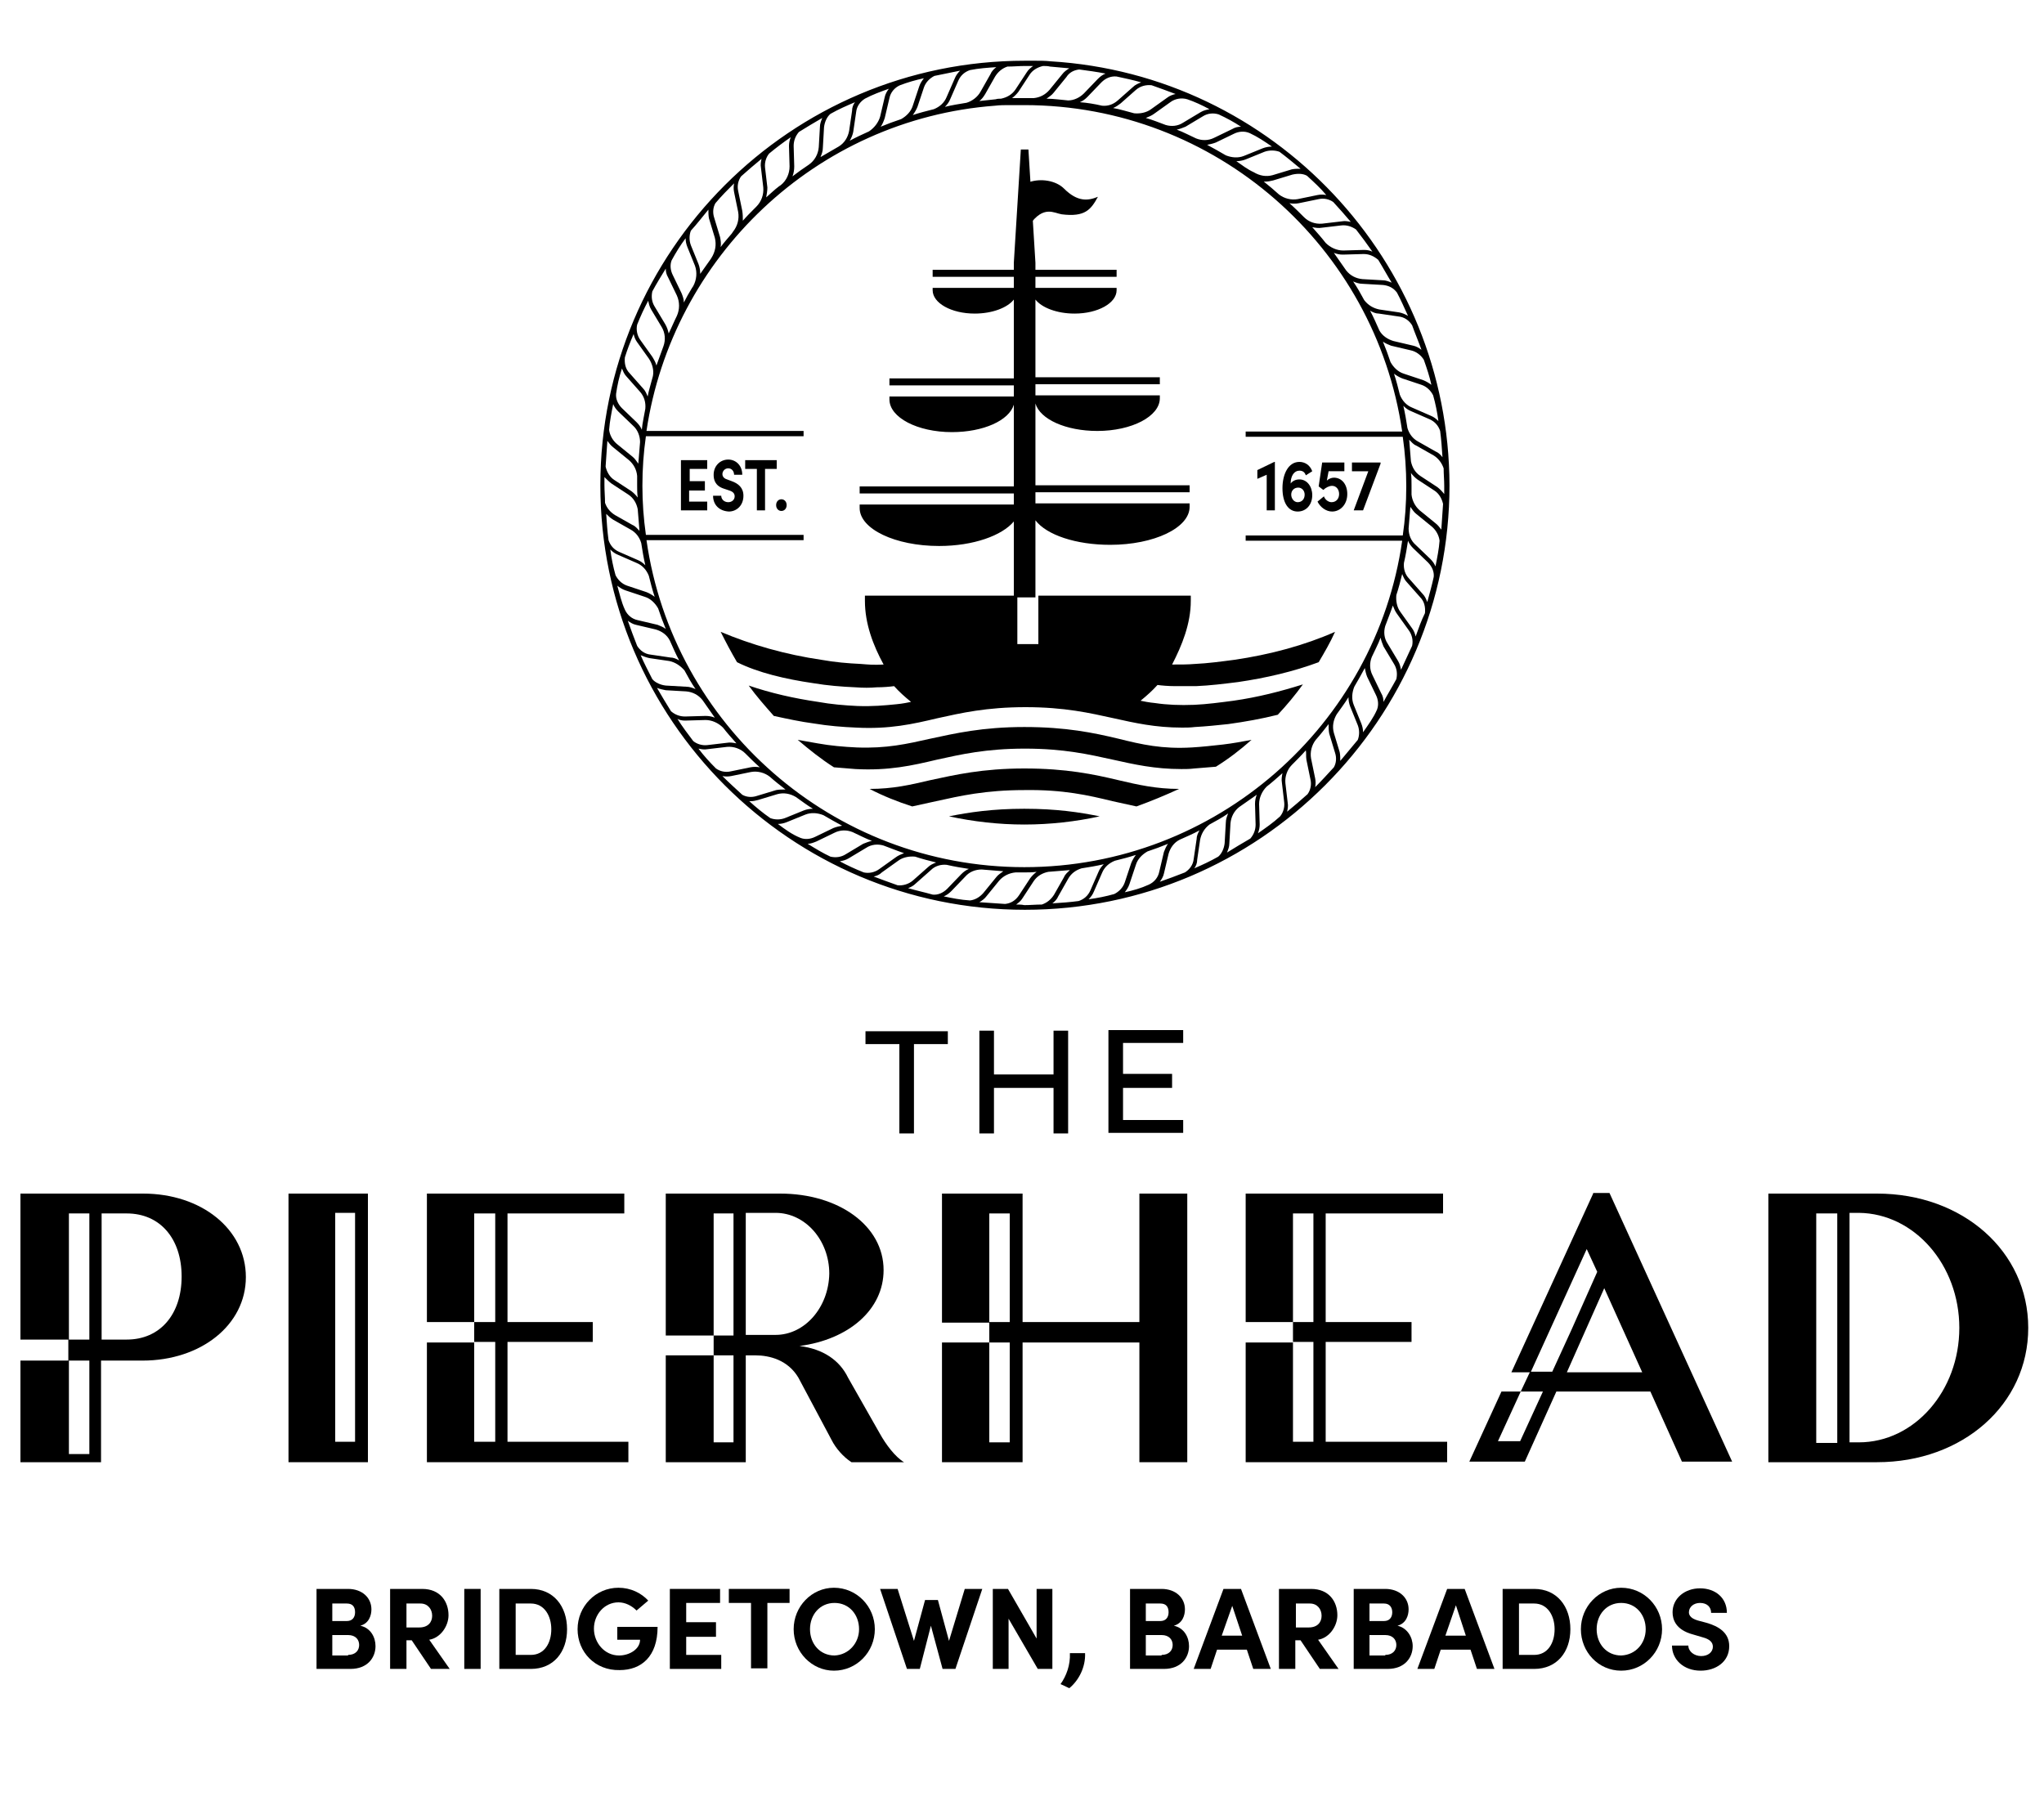 <?xml version="1.0" encoding="UTF-8"?> <svg xmlns="http://www.w3.org/2000/svg" xmlns:xlink="http://www.w3.org/1999/xlink" version="1.1" id="Layer_1" x="0px" y="0px" viewBox="0 0 350 310" style="enable-background:new 0 0 350 310;" xml:space="preserve"> <g> <g> <g> <path d="M321.4,204.4h-18.6v46h18.6c14.7,0,25.9-9.9,25.9-23S336.1,204.4,321.4,204.4z M311,207.8h3.6v39.3H311V207.8z M335.5,227.4c0,10.8-7.7,19.6-17.2,19.6h-1.6v-39.3h1.6C327.8,207.8,335.5,216.6,335.5,227.4L335.5,227.4z"></path> <path d="M272.8,204.4l-14,30.6l3.3,0l9.6-21.1l1.8,3.9l-4.4,9.9l-3.3,7.2l-3.8,0l-1.6,3.4l3.8,0l-3.9,8.5l-3.8,0l3.9-8.5l-3.3,0 l-5.5,12h7.1h1.7h0.7l5.4-12l16.1,0l5.4,12h8.6l-21-46H272.8z M268.3,235l6.4-14.4l6.5,14.4L268.3,235z"></path> <path d="M150.6,245.4l-5.4-9.5c-1.4-2.9-4.2-4.9-8.3-5.4c8.4-1.1,14.4-6.2,14.4-13c0-7.6-7.7-13.1-17.7-13.1H114v24.3h8.2v-20.9 h3.4v20.9h-3.4v3.4h3.4v14.9h-3.4v-14.9H114v18.3h5.6v0h7.4v0h0.7v-18.3h1.6c2.5,0,5.6,0.8,7.4,3.8l5.7,10.7 c0.7,1.4,2,2.9,3.4,3.8h9C153.3,249.5,151.7,247.4,150.6,245.4z M132.8,228.6h-5.1v-20.9h5.1c5.1,0,9.2,4.7,9.2,10.4 C141.9,223.9,137.8,228.6,132.8,228.6z"></path> <path d="M62.5,204.4h-5v0h-8.1v46l13.1,0v0H63v-46L62.5,204.4L62.5,204.4z M57.4,207.7h3.4v39.2h-3.4V207.7z"></path> <path d="M24.5,204.4h-21v25l8.2,0v3.6l-8.2,0v17.4h5.7v0h7.4v0h0.7V233h7.1c10,0,17.7-6.1,17.7-14.3S34.5,204.4,24.5,204.4z M11.8,207.8h3.5v21.6h-3.5V207.8z M11.8,233h3.5V249h-3.5V233z M21.7,229.4h-4.3v-21.6h4.3c5.7,0,9.4,4.3,9.4,10.8 C31.1,225.1,27.4,229.4,21.7,229.4z"></path> <path d="M195.1,204.4v1.4v20.6h-3.7h-1.3h-15v-22h-0.7v0h-5v0h-8.1v22.1h8.1v3.4h3.5v17.1h-3.5v-17.1h-8.1v20.5l13.1,0v0h0.7 v-20.5h15h1.3h3.7V249v1.4h2.5v0h5.7v-46L195.1,204.4L195.1,204.4z M169.4,226.4v-18.6h3.5v18.6H169.4z"></path> <polygon points="86.9,229.8 101.5,229.8 101.5,226.4 86.9,226.4 86.9,207.8 106.9,207.8 106.9,204.4 73.1,204.4 73.1,226.4 81.2,226.4 81.2,207.8 84.8,207.8 84.8,226.4 81.2,226.4 81.2,229.8 84.8,229.8 84.8,246.9 81.2,246.9 81.2,229.9 73.1,229.9 73.1,250.4 107.6,250.4 107.6,246.9 86.9,246.9 "></polygon> <polygon points="227,229.8 241.7,229.8 241.7,226.4 227,226.4 227,207.8 247.1,207.8 247.1,204.4 213.3,204.4 213.3,226.4 221.4,226.4 221.4,207.8 224.9,207.8 224.9,226.4 221.4,226.4 221.4,229.8 224.9,229.8 224.9,246.9 221.4,246.9 221.4,229.9 213.3,229.9 213.3,250.4 247.8,250.4 247.8,246.9 227,246.9 "></polygon> </g> <g> <g> <path d="M156.5,194.1H154v-15.3h-5.8v-2.2h14.1v2.2h-5.8V194.1z"></path> <path d="M180.4,194.1v-7.8h-10.2v7.8h-2.5v-17.6h2.5v7.5h10.2v-7.5h2.5v17.6H180.4z"></path> <path d="M200.7,184.1v2.2h-8.4v5.5h10.3v2.2h-12.8v-17.6h12.8v2.2h-10.3v5.3H200.7z"></path> </g> </g> </g> <g> <g> <path d="M139.3,117c2.4,0.4,4.8,0.6,7.2,0.7c1.3,0.1,2.5,0.1,3.6,0c1.1,0,2.3-0.1,3-0.2c0.9,1,1.8,1.8,2.9,2.7 c-0.5,0.1-1.4,0.3-2.5,0.4c-2,0.2-4.1,0.4-6.7,0.3c-2.2-0.1-4.5-0.3-6.7-0.7c-4.1-0.6-8.1-1.5-11.9-2.8c1.3,1.8,2.8,3.5,4.3,5.2 c2.3,0.5,4.6,1,6.9,1.3c2.4,0.4,4.8,0.6,7.2,0.7c5.7,0.3,9.7-0.6,13.9-1.6c4.1-0.9,8.4-1.9,15.1-1.9c6.7,0,11,1,15.1,1.9 c3.6,0.8,7.1,1.6,11.7,1.6c0.7,0,1.4,0,2.2-0.1c1.9-0.1,3.8-0.3,5.7-0.5c2.9-0.4,5.7-0.9,8.5-1.6c1.5-1.6,3-3.4,4.3-5.2 c-3.8,1.2-7.7,2.2-11.9,2.8c-2.3,0.3-4.5,0.6-6.7,0.7c-2.5,0.1-4.7,0-6.7-0.3c-1.1-0.1-2-0.3-2.5-0.4c1.1-0.9,2-1.7,2.9-2.7 c0.7,0.1,1.9,0.2,3,0.2c1.1,0,2.3,0,3.6,0c2.4-0.1,4.8-0.4,7.2-0.7c4.8-0.7,9.5-1.8,13.8-3.4c1-1.7,2-3.4,2.8-5.2 c-5.2,2.3-11.1,3.9-17.3,4.8c-2.3,0.3-4.5,0.6-6.7,0.7c-1.2,0.1-2.3,0.1-3.9,0.1c1.7-3.3,3.2-7,3.2-10.9v-0.9h-26.1v8.3 c-0.6,0-1.2,0-1.8,0c-0.6,0-1.2,0-1.8,0v-8.3h-26.1v0.9c0,3.9,1.4,7.6,3.2,10.9c-1.7,0.1-2.7,0-3.9-0.1c-2.2-0.1-4.5-0.3-6.7-0.7 c-6.2-0.9-12.1-2.6-17.3-4.8c0.9,1.8,1.8,3.5,2.8,5.2C129.8,115.2,134.5,116.3,139.3,117z"></path> <path d="M214.3,126.7c-1.6,0.3-3.2,0.6-4.9,0.8c-1.8,0.2-3.6,0.4-5.3,0.5c-5.1,0.3-8.6-0.5-12.6-1.5c-4.2-1-8.9-2-16.1-2 c-7.2,0-11.9,1.1-16.1,2c-4,0.9-7.5,1.7-12.6,1.5c-2.2-0.1-4.5-0.3-6.7-0.7c-1.2-0.2-2.3-0.4-3.4-0.6c2,1.7,4,3.3,6.2,4.7 c1.2,0.1,2.5,0.2,3.7,0.3c5.7,0.3,9.7-0.6,13.9-1.6c4.1-0.9,8.4-1.9,15.1-1.9c6.7,0,11,1,15.1,1.9c3.6,0.8,7.1,1.6,11.7,1.6 c0.7,0,1.4,0,2.2-0.1c1.2-0.1,2.5-0.2,3.7-0.3C210.3,130,212.4,128.4,214.3,126.7z"></path> <path d="M190.5,137.2c1.4,0.3,2.7,0.6,4.1,0.9c2.5-0.9,4.9-1.9,7.3-3c-3.9,0-7-0.7-10.4-1.5c-4.2-1-8.9-2-16.1-2 c-7.2,0-11.9,1.1-16.1,2c-3.4,0.8-6.4,1.5-10.4,1.5c2.3,1.2,4.8,2.2,7.3,3c1.4-0.3,2.7-0.6,4.1-0.9c4.1-0.9,8.4-1.9,15.1-1.9 C182.1,135.2,186.4,136.2,190.5,137.2z"></path> <path d="M175.4,138.5c-5.4,0-9.5,0.6-12.9,1.3c4.2,0.9,8.5,1.4,12.9,1.4c4.4,0,8.8-0.5,12.9-1.4 C184.9,139.1,180.9,138.5,175.4,138.5z"></path> <path d="M177.3,89.1c1.9,2.5,6.9,4.2,12.8,4.2c7.5,0,13.6-2.9,13.6-6.5v-0.6l-26.4,0v-1.9h26.4v-1.2h-26.4v-14 c0.8,2.7,5.2,4.7,10.6,4.7c5.9,0,10.7-2.5,10.7-5.6v-0.5l-21.3,0v-1.9h21.3v-1.2h-21.3V51.3c1.1,1.4,3.7,2.4,6.7,2.4 c4,0,7.2-1.8,7.2-4v-0.4l-13.9,0v-1.9h13.9v-1.2h-13.9v-0.4v-0.8l-1.2-19.4h-1.3l-1.2,19.4v0.8v0.4h-13.9v1.2h13.9v1.9l-13.9,0 v0.4c0,2.2,3.2,4,7.2,4c3,0,5.6-1,6.7-2.4v13.5h-21.3v1.2h21.3v1.9l-21.3,0v0.5c0,3.1,4.8,5.6,10.7,5.6c5.4,0,9.8-2,10.6-4.7v14 h-26.4v1.2h26.4v1.9l-26.4,0v0.6c0,3.6,6.1,6.5,13.6,6.5c5.9,0,10.8-1.8,12.8-4.2v13h3.7V89.1z"></path> <path d="M176.3,38.5c2.4-3.4,4.2-2,5.5-1.8c4,0.5,5-0.8,6.2-3c-1.7,0.7-3.5,0.9-5.8-1.4c-1.4-1.4-4-1.8-6-1.1L176.3,38.5z"></path> </g> <path d="M179.9,10.5c-0.9-0.1-1.7-0.1-2.6-0.1c-0.6,0-1.2,0-1.8,0c-40.1,0-72.7,32.6-72.7,72.7s32.6,72.7,72.7,72.7 s72.7-32.6,72.7-72.7C248.1,44.7,218.1,12.8,179.9,10.5z M245.8,97c-0.2-0.5-0.5-0.9-0.9-1.3l-2.5-2.4c-0.8-0.7-1.2-1.7-1.2-2.8 c0.1-1.2,0.2-2.5,0.3-3.7c0.3,0.4,0.6,0.9,1,1.2l2.7,2.2c0.7,0.6,1.2,1.5,1.3,2.4C246.4,94,246.1,95.5,245.8,97z M244.4,103.1 c-0.2-0.5-0.4-1-0.8-1.4l-2.3-2.6c-0.7-0.7-1-1.7-0.9-2.7c0.3-1.3,0.5-2.5,0.7-3.8c0.2,0.5,0.5,0.9,0.9,1.3l2.5,2.4 c0.7,0.7,1.1,1.6,1,2.5C245.2,100.2,244.8,101.6,244.4,103.1z M242.4,109c-0.1-0.5-0.3-1-0.6-1.4l-2-2.8c-0.6-0.8-0.8-1.9-0.7-2.9 c0.4-1.2,0.7-2.4,1-3.6c0.2,0.5,0.4,1,0.8,1.4l2.3,2.6c0.7,0.7,0.9,1.7,0.8,2.7C243.4,106.2,242.9,107.6,242.4,109z M239.9,114.7 c-0.1-0.5-0.2-1-0.5-1.5l-1.8-3c-0.6-0.9-0.7-2-0.4-3c0.4-1.1,0.9-2.3,1.3-3.5c0.2,0.5,0.4,1,0.7,1.4l2,2.8 c0.6,0.8,0.8,1.8,0.6,2.7C241.1,112.1,240.5,113.4,239.9,114.7z M236.9,120.2c0-0.5-0.1-1-0.4-1.5l-1.5-3.1 c-0.5-1-0.5-2.1-0.1-3.1c0.5-1.1,1.1-2.2,1.5-3.3c0.1,0.5,0.3,1,0.5,1.5l1.8,3c0.5,0.8,0.6,1.7,0.4,2.6 C238.4,117.6,237.6,118.9,236.9,120.2z M233.4,125.4c0-0.5-0.1-1-0.3-1.5l-1.3-3.2c-0.4-1-0.3-2.1,0.1-3.1c0.6-1,1.2-2.1,1.8-3.2 c0.1,0.5,0.2,1,0.4,1.5l1.5,3.1c0.4,0.8,0.5,1.7,0.2,2.5C235.2,122.9,234.3,124.1,233.4,125.4z M229.5,130.3c0-0.5,0-1-0.1-1.5 l-1-3.3c-0.3-1.1-0.1-2.2,0.5-3.2c0.7-1,1.4-1.9,2-2.9c0,0.5,0.1,1.1,0.3,1.6l1.3,3.2c0.3,0.8,0.3,1.7,0,2.5 C231.5,127.9,230.5,129.1,229.5,130.3z M223.7,130.1l0.7,3.4c0.2,0.9,0,1.8-0.5,2.5c-1.1,1-2.3,2-3.5,3c0.1-0.5,0.2-1,0.1-1.5 l-0.4-3.4c-0.1-1.1,0.3-2.3,1.1-3.1c0.8-0.8,1.6-1.6,2.4-2.5C223.7,128.9,223.6,129.5,223.7,130.1z M215.4,142.7 c0.2-0.5,0.3-1,0.3-1.5l-0.1-3.5c0-1.1,0.5-2.2,1.3-3c0.9-0.7,1.8-1.5,2.7-2.3c-0.1,0.5-0.2,1.1-0.1,1.6l0.4,3.4 c0.1,0.9-0.2,1.8-0.7,2.4C218,140.9,216.7,141.8,215.4,142.7z M210.1,146c0.2-0.5,0.4-1,0.4-1.5l0.2-3.5c0.1-1.1,0.6-2.1,1.5-2.8 c1-0.7,2-1.4,3-2.1c-0.2,0.5-0.3,1-0.3,1.6l0.1,3.5c0,0.9-0.3,1.7-0.9,2.4C212.7,144.4,211.4,145.2,210.1,146z M204.5,148.7 c0.3-0.4,0.5-0.9,0.5-1.5l0.5-3.4c0.2-1,0.7-1.9,1.6-2.6c1.1-0.6,2.2-1.2,3.2-1.9c-0.2,0.5-0.4,1-0.4,1.6l-0.2,3.5 c-0.1,0.9-0.5,1.8-1.1,2.3C207.2,147.5,205.9,148.1,204.5,148.7z M198.6,151c0.3-0.4,0.6-0.9,0.7-1.4l0.8-3.4 c0.3-1,0.9-1.9,1.9-2.4c1.1-0.5,2.3-1,3.4-1.6c-0.3,0.5-0.5,1-0.5,1.5l-0.5,3.4c-0.1,1-0.7,1.8-1.5,2.3 C201.4,150,200,150.5,198.6,151z M192.6,152.8c0.3-0.4,0.6-0.8,0.8-1.4l1.1-3.3c0.3-1,1.1-1.8,2-2.3c1.2-0.4,2.3-0.8,3.5-1.3 c-0.3,0.4-0.5,0.9-0.7,1.4l-0.8,3.4c-0.2,1-0.9,1.8-1.8,2.2C195.4,152.1,194,152.5,192.6,152.8z M186.4,154 c0.4-0.4,0.7-0.8,0.9-1.3l1.4-3.2c0.4-1,1.2-1.7,2.2-2.1c1.2-0.3,2.4-0.6,3.6-1c-0.3,0.4-0.6,0.9-0.8,1.4l-1.1,3.3 c-0.3,0.9-1,1.6-1.8,2C189.4,153.5,187.9,153.8,186.4,154z M180.2,154.7c0.4-0.3,0.8-0.7,1-1.2l1.7-3c0.5-0.9,1.3-1.5,2.3-1.8 c1.3-0.2,2.5-0.4,3.8-0.7c-0.4,0.4-0.7,0.8-0.9,1.3l-1.4,3.2c-0.4,0.9-1.1,1.5-2,1.8C183.2,154.5,181.8,154.6,180.2,154.7z M175.4,148.5c-32.9,0-60.2-24.4-64.7-56h26.9v-0.9h-27c-0.4-2.8-0.6-5.6-0.6-8.4c0-2.9,0.2-5.7,0.6-8.5h27v-0.9h-26.9 c4.4-29.7,29-53.4,59.7-55.7c0.8-0.1,1.7-0.1,2.5-0.1c0.8,0,1.6,0,2.5,0c32.8,0,60.1,24.3,64.7,55.9h-26.8v0.9h26.9 c0.4,2.8,0.6,5.6,0.6,8.5c0,2.9-0.2,5.7-0.6,8.4h-26.9v0.9h26.8C235.6,124.1,208.3,148.5,175.4,148.5z M172.1,154.8 c-1.5-0.1-2.9-0.2-4.4-0.3c0.5-0.3,0.9-0.6,1.2-1l2.2-2.7c0.7-0.8,1.7-1.3,2.8-1.4c0.5,0,1,0,1.5,0c0.7,0,1.4,0,2.1-0.1 c-0.4,0.3-0.8,0.7-1.1,1.1l-1.9,2.9C173.9,154.2,173.1,154.7,172.1,154.8z M161.6,153.5c0.5-0.2,0.9-0.5,1.3-0.9l2.4-2.5 c0.7-0.8,1.7-1.2,2.8-1.2c1.2,0.1,2.5,0.2,3.7,0.3c-0.4,0.3-0.9,0.6-1.2,1l-2.2,2.7c-0.6,0.7-1.4,1.2-2.3,1.3 C164.5,154.1,163,153.8,161.6,153.5z M155.5,152.1c0.5-0.2,0.9-0.4,1.3-0.8l2.6-2.3c0.7-0.7,1.7-1,2.7-0.9 c1.3,0.3,2.5,0.5,3.8,0.7c-0.5,0.2-0.9,0.5-1.3,0.9l-2.4,2.5c-0.7,0.7-1.6,1.1-2.5,1C158.3,152.8,156.9,152.5,155.5,152.1z M149.6,150.1c0.5-0.1,1-0.3,1.4-0.7l2.8-2c0.8-0.6,1.9-0.8,2.9-0.7c1.2,0.4,2.4,0.7,3.6,1c-0.5,0.2-1,0.4-1.4,0.8l-2.6,2.3 c-0.7,0.6-1.7,0.9-2.6,0.8C152.3,151.1,150.9,150.6,149.6,150.1z M143.8,147.5c0.5-0.1,1-0.2,1.5-0.5l3-1.8c0.9-0.6,2-0.7,3-0.4 c1.1,0.4,2.3,0.9,3.5,1.3c-0.5,0.2-1,0.4-1.4,0.7l-2.8,2c-0.8,0.6-1.8,0.8-2.7,0.6C146.4,148.8,145.1,148.2,143.8,147.5z M138.3,144.5c0.5,0,1-0.2,1.5-0.4l3.1-1.5c1-0.5,2.1-0.5,3.1-0.1c1.1,0.5,2.2,1.1,3.3,1.5c-0.5,0.1-1,0.3-1.5,0.5l-3,1.8 c-0.8,0.5-1.7,0.6-2.6,0.4C140.9,146.1,139.6,145.3,138.3,144.5z M133.2,141.1c0.5,0,1-0.1,1.5-0.3l3.2-1.3c1-0.4,2.1-0.3,3.1,0.1 c1,0.6,2.1,1.2,3.2,1.8c-0.5,0.1-1,0.2-1.5,0.4l-3.1,1.5c-0.8,0.4-1.7,0.5-2.5,0.2C135.6,142.9,134.4,142,133.2,141.1z M128.3,137.2c0.1,0,0.2,0,0.3,0c0.4,0,0.8-0.1,1.2-0.2l3.3-1c1.1-0.3,2.2-0.1,3.2,0.5c1,0.7,1.9,1.4,2.9,2 c-0.5,0-1.1,0.1-1.6,0.3l-3.2,1.3c-0.8,0.3-1.7,0.3-2.5,0C130.6,139.2,129.4,138.2,128.3,137.2z M119.6,128.2 c0.5,0.1,1,0.2,1.5,0.1l3.4-0.4c1.1-0.1,2.3,0.3,3.1,1.1c0.8,0.8,1.6,1.6,2.5,2.4c-0.5-0.1-1.1-0.1-1.6,0l-3.4,0.7 c-0.9,0.2-1.8,0-2.5-0.5C121.5,130.5,120.5,129.4,119.6,128.2z M107.5,106.3c0.4,0.3,0.9,0.6,1.4,0.7l3.4,0.8 c1,0.3,1.9,0.9,2.4,1.9c0.5,1.1,1,2.3,1.6,3.4c-0.5-0.3-1-0.5-1.5-0.5l-3.4-0.5c-1-0.1-1.8-0.7-2.3-1.5 C108.5,109.1,108,107.7,107.5,106.3z M105.7,100.3c0.4,0.3,0.8,0.6,1.4,0.8l3.3,1.1c1,0.3,1.8,1.1,2.3,2c0.4,1.2,0.8,2.3,1.3,3.5 c-0.4-0.3-0.9-0.5-1.4-0.7l-3.4-0.8c-1-0.2-1.8-0.9-2.2-1.8C106.4,103.1,106.1,101.7,105.7,100.3z M104.5,94.1 c0.4,0.4,0.8,0.7,1.3,0.9l3.2,1.4c1,0.4,1.7,1.2,2.1,2.2c0.3,1.2,0.6,2.4,1,3.6c-0.4-0.3-0.9-0.6-1.4-0.8l-3.3-1.1 c-0.9-0.3-1.6-1-2-1.8C105,97.1,104.7,95.6,104.5,94.1z M105,69.2c0.2,0.5,0.5,0.9,0.9,1.3l2.5,2.4c0.8,0.7,1.2,1.8,1.2,2.8 c-0.1,1.2-0.2,2.4-0.3,3.7c-0.3-0.4-0.6-0.9-1-1.2l-2.7-2.2c-0.7-0.6-1.2-1.5-1.3-2.4C104.4,72.2,104.7,70.7,105,69.2z M106.5,63.1c0.2,0.5,0.4,1,0.8,1.4l2.3,2.6c0.7,0.8,1,1.8,0.9,2.9c-0.2,1.2-0.5,2.4-0.6,3.6c-0.2-0.5-0.5-0.9-0.9-1.3l-2.5-2.4 c-0.7-0.7-1.1-1.6-1-2.5C105.7,66,106,64.6,106.5,63.1z M108.5,57.2c0.1,0.5,0.3,1,0.6,1.4l2,2.8c0.6,0.9,0.9,2,0.7,3 c-0.3,1.2-0.7,2.4-0.9,3.5c-0.2-0.5-0.4-1-0.8-1.4l-2.3-2.6c-0.7-0.7-0.9-1.7-0.8-2.7C107.4,59.9,107.9,58.6,108.5,57.2z M111,51.5c0.1,0.5,0.2,1,0.5,1.5l1.8,3c0.6,1,0.7,2.2,0.3,3.3c-0.4,1.1-0.8,2.2-1.2,3.3c-0.1-0.5-0.4-1-0.7-1.5l-2-2.8 c-0.6-0.8-0.8-1.8-0.6-2.7C109.7,54.1,110.3,52.8,111,51.5z M114,46c0,0.5,0.1,1,0.4,1.5l1.5,3.1c0.5,1.1,0.5,2.4,0,3.5 c-0.5,1-0.9,2-1.4,3c-0.1-0.5-0.3-1.1-0.6-1.6l-1.8-3c-0.5-0.8-0.6-1.7-0.4-2.6C112.4,48.6,113.2,47.3,114,46z M117.4,40.8 c0,0.5,0.1,1,0.3,1.5l1.3,3.2c0.4,1.1,0.3,2.4-0.3,3.5l-0.2,0.3l0,0c-0.5,0.8-1,1.7-1.4,2.5c0-0.6-0.2-1.1-0.4-1.6l-1.5-3.1 c-0.4-0.8-0.5-1.7-0.2-2.5C115.7,43.3,116.5,42,117.4,40.8z M121.3,35.9c0,0.5,0,1,0.1,1.5l1,3.3c0.3,1.2,0.1,2.4-0.6,3.5 l-0.2,0.3l0,0c-0.6,0.8-1.1,1.6-1.7,2.4c0-0.6-0.1-1.2-0.3-1.7l-1.3-3.2c-0.3-0.8-0.3-1.7,0-2.5C119.4,38.3,120.3,37.1,121.3,35.9 z M105,76.6l2.7,2.2c0.8,0.7,1.3,1.6,1.4,2.7c0,0.5,0,1.1,0,1.6c0,0.7,0,1.4,0.1,2.1c-0.3-0.4-0.7-0.8-1.1-1.1l-2.9-1.9 c-0.8-0.5-1.3-1.4-1.5-2.3c0.1-1.5,0.2-3,0.3-4.4C104.3,75.9,104.6,76.3,105,76.6z M104.7,82.8l2.9,1.9c0.9,0.6,1.4,1.5,1.6,2.5 c0.1,1.3,0.2,2.5,0.3,3.7c-0.4-0.4-0.7-0.8-1.2-1l-3-1.7c-0.8-0.5-1.4-1.2-1.7-2.1c0-1-0.1-2-0.1-3c0-0.5,0-0.9,0-1.4 C103.9,82.1,104.3,82.5,104.7,82.8z M105,89l3,1.7c0.9,0.5,1.5,1.3,1.8,2.3c0.2,1.3,0.4,2.5,0.7,3.8c-0.4-0.4-0.8-0.7-1.3-0.9 l-3.2-1.4c-0.9-0.4-1.5-1.1-1.8-2c-0.2-1.5-0.3-3-0.4-4.5C104.1,88.3,104.5,88.7,105,89z M111.2,112.7l3.4,0.5 c1,0.2,1.9,0.8,2.6,1.6c0.6,1.1,1.2,2.2,1.9,3.2c-0.5-0.2-1-0.4-1.6-0.4l-3.5-0.2c-0.9-0.1-1.8-0.5-2.3-1.1 c-0.7-1.4-1.4-2.7-2-4.1C110.2,112.4,110.7,112.6,111.2,112.7z M114,118.2l3.5,0.2c1.1,0.1,2.1,0.6,2.8,1.5c0.7,1,1.4,2,2.1,3 c-0.5-0.2-1-0.3-1.6-0.3l-3.5,0.1c-0.9,0-1.7-0.3-2.4-0.9c-0.8-1.3-1.6-2.6-2.4-4C113,118,113.5,118.1,114,118.2z M117.3,123.4 l3.5-0.1c1.1,0,2.2,0.5,3,1.3c0.7,0.9,1.5,1.8,2.3,2.7c-0.5-0.1-1.1-0.2-1.6-0.1l-3.4,0.4c-0.9,0.1-1.8-0.2-2.4-0.7 c-0.9-1.2-1.9-2.5-2.7-3.8C116.3,123.3,116.8,123.4,117.3,123.4z M127.1,36.1l-0.7-3.4c-0.2-0.9,0-1.8,0.5-2.5c1.1-1,2.3-2,3.5-3 c-0.1,0.5-0.2,1-0.1,1.5l0.4,3.4c0.1,1.2-0.3,2.4-1.2,3.3l-0.3,0.3l0,0c-0.7,0.7-1.4,1.4-2,2.1C127.2,37.3,127.2,36.7,127.1,36.1z M135.4,23.5c-0.2,0.5-0.3,1-0.3,1.5l0.1,3.5c0,1.2-0.5,2.4-1.5,3.2l-0.3,0.2l0,0c-0.8,0.6-1.5,1.3-2.2,1.9 c0.1-0.6,0.2-1.1,0.2-1.7l-0.4-3.4c-0.1-0.9,0.2-1.8,0.7-2.4C132.9,25.3,134.1,24.4,135.4,23.5z M140.8,20.2 c-0.2,0.5-0.4,1-0.4,1.5l-0.2,3.5c-0.1,1.2-0.7,2.3-1.7,3c-0.9,0.6-1.9,1.3-2.8,2c0.2-0.5,0.3-1.1,0.3-1.7l-0.1-3.5 c0-0.9,0.3-1.7,0.9-2.4C138.1,21.8,139.4,21,140.8,20.2z M146.4,17.5c-0.3,0.4-0.5,0.9-0.5,1.5l-0.5,3.4c-0.2,1.1-0.8,2.1-1.8,2.7 c-1,0.6-2.1,1.2-3.1,1.8c0.2-0.5,0.4-1,0.4-1.6l0.2-3.5c0.1-0.9,0.5-1.8,1.1-2.3C143.6,18.7,145,18.1,146.4,17.5z M152.2,15.2 c-0.3,0.4-0.6,0.9-0.7,1.4l-0.8,3.4c-0.3,1-1,1.9-1.9,2.5c-1.1,0.5-2.2,1-3.3,1.6c0.3-0.5,0.5-1,0.6-1.5l0.5-3.4 c0.1-1,0.7-1.8,1.5-2.3C149.4,16.2,150.8,15.7,152.2,15.2z M158.2,13.4c-0.3,0.4-0.6,0.8-0.8,1.4l-1.1,3.3c-0.3,1-1.1,1.8-2,2.3 c-1.2,0.4-2.3,0.8-3.5,1.3c0.3-0.4,0.5-0.9,0.7-1.5l0.8-3.4c0.2-1,0.9-1.8,1.8-2.2C155.4,14.1,156.8,13.7,158.2,13.4z M164.4,12.1 c-0.4,0.4-0.7,0.8-0.9,1.3l-1.4,3.2c-0.4,1-1.2,1.7-2.2,2.1c-1.2,0.3-2.4,0.6-3.6,1c0.3-0.4,0.6-0.9,0.8-1.4l1.1-3.3 c0.3-0.9,1-1.6,1.8-2C161.4,12.7,162.9,12.4,164.4,12.1z M170.6,11.5c-0.4,0.3-0.8,0.7-1,1.2l-1.7,3c-0.5,0.9-1.4,1.6-2.4,1.9 c-1.2,0.2-2.5,0.4-3.7,0.7c0.4-0.4,0.7-0.8,0.9-1.3l1.4-3.2c0.4-0.9,1.1-1.5,2-1.8C167.6,11.7,169.1,11.6,170.6,11.5z M184.8,11.9 c1.5,0.2,3,0.4,4.5,0.7c-0.5,0.2-0.9,0.5-1.3,0.9l-2.4,2.5c-0.7,0.7-1.7,1.2-2.7,1.2c-1.2-0.1-2.5-0.3-3.7-0.3 c0.4-0.3,0.9-0.6,1.2-1l2.2-2.7C183.1,12.4,183.9,12,184.8,11.9z M195.4,14.1c-0.5,0.2-1,0.4-1.4,0.8l-2.6,2.3 c-0.8,0.7-1.7,1-2.7,0.9c-1.3-0.3-2.5-0.5-3.8-0.6c0.5-0.2,0.9-0.5,1.3-0.9l2.4-2.5c0.7-0.7,1.6-1.1,2.6-1 C192.6,13.4,194,13.7,195.4,14.1z M201.3,16.1c-0.5,0.1-1,0.3-1.4,0.6l-2.8,2c-0.8,0.6-1.9,0.8-2.9,0.7c-1.2-0.3-2.4-0.7-3.6-0.9 c0.5-0.2,0.9-0.5,1.3-0.8l2.6-2.3c0.8-0.7,1.8-0.9,2.7-0.8C198.6,15.1,200,15.6,201.3,16.1z M207.1,18.7c-0.5,0.1-1,0.2-1.5,0.5 l-3,1.8c-0.9,0.6-2,0.7-3,0.4c-1.1-0.4-2.3-0.9-3.4-1.2c0.5-0.2,1-0.4,1.4-0.7l2.8-2c0.8-0.6,1.9-0.8,2.9-0.5 C204.5,17.4,205.8,18,207.1,18.7z M212.5,21.7c-0.5,0-1,0.1-1.5,0.4l-3.1,1.5c-1,0.5-2.1,0.5-3.1,0.1c-1.1-0.5-2.2-1.1-3.3-1.5 c0.5-0.1,1-0.3,1.5-0.5l3-1.8c0.8-0.5,1.8-0.6,2.7-0.3C210,20.2,211.3,20.9,212.5,21.7z M217.8,25.1c-0.5,0-1.1,0.1-1.6,0.3 l-3.2,1.3c-1,0.4-2.1,0.3-3.1-0.1c-1-0.6-2.1-1.2-3.2-1.8c0.5-0.1,1-0.2,1.5-0.4l3.1-1.5c0.8-0.4,1.8-0.5,2.7-0.1 C215.3,23.4,216.5,24.2,217.8,25.1z M211.7,27.6c0.5,0,1.1-0.1,1.6-0.3l3.2-1.3c0.8-0.3,1.8-0.3,2.6,0c1.2,0.9,2.4,1.9,3.6,2.9 c-0.5,0-1,0-1.5,0.1l-3.3,1c-1.1,0.3-2.2,0.1-3.2-0.5C213.6,29,212.7,28.3,211.7,27.6z M231.3,38c-0.5-0.1-1-0.2-1.5-0.1l-3.4,0.4 c-1.2,0.1-2.3-0.3-3.1-1.1c-0.8-0.8-1.6-1.6-2.5-2.4c0.5,0.1,1.1,0.1,1.6,0l3.4-0.7c0.9-0.2,1.8,0,2.5,0.5 C229.3,35.7,230.3,36.8,231.3,38z M235,43.1c-0.4-0.2-0.9-0.3-1.4-0.3c0,0-0.1,0-0.1,0l-3.5,0.1c-1.1,0-2.2-0.5-3-1.3 c-0.7-0.9-1.5-1.8-2.3-2.7c0.5,0.1,1.1,0.2,1.6,0.1l3.4-0.4c0.9-0.1,1.8,0.2,2.5,0.7C233.2,40.6,234.1,41.8,235,43.1z M238.3,48.4 c-0.5-0.2-1-0.4-1.5-0.4l-3.5-0.2c-1.1-0.1-2.1-0.6-2.8-1.5c-0.7-1-1.4-2-2.1-3c0.5,0.2,1,0.3,1.5,0.3c0,0,0.1,0,0.1,0l3.5-0.1 c1,0,1.8,0.4,2.5,1C236.8,45.8,237.5,47.1,238.3,48.4z M243.4,59.9c-0.4-0.3-0.9-0.6-1.4-0.7l-3.4-0.8c-1-0.3-1.9-0.9-2.4-1.8 c-0.5-1.1-1-2.3-1.6-3.4c0.5,0.3,1,0.5,1.5,0.5l3.4,0.5c1,0.1,1.8,0.7,2.3,1.5C242.3,57.1,242.9,58.5,243.4,59.9z M245.1,65.9 c-0.4-0.3-0.9-0.6-1.4-0.8l-3.3-1.1c-1-0.3-1.8-1.1-2.3-2c-0.4-1.2-0.8-2.3-1.3-3.5c0.4,0.3,0.9,0.5,1.4,0.7l3.4,0.8 c0.9,0.2,1.7,0.8,2.2,1.6C244.3,63,244.8,64.5,245.1,65.9z M246.3,72.1c-0.4-0.4-0.8-0.7-1.3-0.9l-3.2-1.4c-1-0.4-1.7-1.2-2.1-2.2 c-0.3-1.2-0.6-2.4-1-3.6c0.4,0.3,0.9,0.6,1.4,0.8l3.3,1.1c0.9,0.3,1.6,1,2,1.8C245.8,69.1,246.1,70.6,246.3,72.1z M240.3,69.5 c0.4,0.4,0.8,0.7,1.3,0.9l3.2,1.4c0.9,0.4,1.5,1.1,1.8,2c0.2,1.5,0.3,3,0.4,4.5c-0.3-0.4-0.7-0.8-1.2-1l-3-1.7 c-0.9-0.5-1.5-1.3-1.8-2.3C240.8,72,240.6,70.8,240.3,69.5z M239.6,53.5l-3.4-0.5c-1-0.2-1.9-0.7-2.6-1.6 c-0.6-1.1-1.2-2.2-1.9-3.2c0.5,0.2,1,0.4,1.6,0.4l3.5,0.2c1,0.1,1.8,0.5,2.4,1.3c0.7,1.3,1.3,2.7,1.9,4 C240.6,53.8,240.1,53.6,239.6,53.5z M245.8,89.6l-2.7-2.2c-0.8-0.7-1.3-1.7-1.4-2.7c0-0.5,0-1,0-1.6c0-0.7,0-1.4-0.1-2.1 c0.3,0.4,0.7,0.8,1.1,1.1l2.9,1.9c0.8,0.5,1.3,1.4,1.5,2.3c-0.1,1.5-0.2,3-0.3,4.4C246.5,90.3,246.2,89.9,245.8,89.6z M246.1,83.4 l-2.9-1.9c-0.9-0.6-1.4-1.5-1.6-2.5c-0.1-1.3-0.2-2.5-0.3-3.7c0.4,0.4,0.7,0.8,1.2,1l3,1.7c0.8,0.5,1.4,1.3,1.7,2.2 c0,1,0.1,2,0.1,3c0,0.5,0,0.9,0,1.4C246.9,84.1,246.5,83.7,246.1,83.4z M227.1,33.4c-0.5-0.1-1-0.1-1.5,0l-3.4,0.7 c-1.1,0.2-2.3-0.1-3.2-0.8c-0.9-0.8-1.7-1.5-2.6-2.2c0.1,0,0.2,0,0.3,0c0.4,0,0.9-0.1,1.3-0.2l3.3-1c0.9-0.2,1.8-0.2,2.5,0.2 C225,31.2,226.1,32.2,227.1,33.4z M183.1,11.7c-0.5,0.3-0.9,0.6-1.2,1l-2.2,2.7c-0.7,0.8-1.6,1.3-2.7,1.4c-0.5,0-1.1,0-1.6,0 c-0.7,0-1.4,0-2.1,0c0.4-0.3,0.8-0.7,1.1-1.1l1.9-2.9c0.5-0.8,1.4-1.3,2.3-1.5c0.4,0,0.8,0,1.2,0.1 C180.9,11.5,182,11.6,183.1,11.7z M176.9,11.3c-0.4,0.3-0.8,0.6-1.1,1.1l-1.9,2.9c-0.6,0.9-1.5,1.4-2.5,1.6c-0.3,0-0.6,0-0.9,0.1 c-0.9,0.1-1.9,0.2-2.8,0.3c0.4-0.3,0.7-0.7,1-1.2l1.7-3c0.5-0.8,1.2-1.4,2.1-1.7c1,0,2-0.1,3-0.1 C175.9,11.3,176.4,11.3,176.9,11.3z M125.7,31.4c-0.1,0.5-0.1,1,0,1.5l0.7,3.4c0.2,1.2-0.1,2.4-0.9,3.4l-0.2,0.3l0,0 c-0.6,0.7-1.3,1.5-1.9,2.3c0.1-0.6,0-1.2-0.1-1.7l-1-3.3c-0.3-0.9-0.2-1.8,0.2-2.5C123.5,33.6,124.6,32.5,125.7,31.4z M123.7,132.9c0.5,0.1,1,0.1,1.5,0l3.4-0.7c1.1-0.2,2.3,0.1,3.2,0.8c0.9,0.8,1.8,1.5,2.7,2.2c-0.5,0-1.1,0-1.6,0.1l-3.3,1 c-0.9,0.3-1.8,0.2-2.5-0.2C125.9,135,124.8,134,123.7,132.9z M174,154.9c0.4-0.3,0.8-0.6,1.1-1.1l1.9-2.9c0.6-0.9,1.5-1.4,2.5-1.6 c1.3-0.1,2.5-0.2,3.7-0.3c-0.4,0.4-0.8,0.7-1,1.2l-1.7,3c-0.5,0.8-1.2,1.4-2.1,1.7c-1,0-2,0.1-3,0.1 C174.9,154.9,174.5,154.9,174,154.9z M225.2,134.8c0.1-0.5,0.1-1,0-1.5l-0.7-3.4c-0.2-1.1,0.1-2.3,0.8-3.2 c0.8-0.9,1.5-1.8,2.2-2.7c0,0.5,0,1.1,0.1,1.6l1,3.3c0.3,0.9,0.2,1.8-0.2,2.5C227.3,132.6,226.3,133.7,225.2,134.8z"></path> <g> <path d="M118,85.9h3.1v1.5h-4.5v-8.6h4.5v1.5h-3v2.1h2.6v1.6H118V85.9z"></path> <path d="M122.1,84.9h1.4c0,0.6,0.5,1.1,1.2,1.1c0.6,0,1.1-0.4,1.1-1c0-0.5-0.3-0.8-0.9-1l-0.9-0.3c-1.6-0.5-1.8-1.6-1.8-2.4 c0-1.5,1.1-2.6,2.5-2.6c1.3,0,2.4,1,2.4,2.6h-1.4c0-0.6-0.4-1.1-1-1.1c-0.6,0-1,0.5-1,1c0,0.2,0.1,0.7,0.8,0.9l0.8,0.3 c1.1,0.4,2,1.1,2,2.5c0,1.7-1.2,2.7-2.5,2.7C123.1,87.5,122.1,86.4,122.1,84.9z"></path> <path d="M133,78.8v1.5h-2v7.1h-1.4v-7.1h-2v-1.5H133z"></path> <path d="M132.9,86.5c0-0.6,0.4-1,0.9-1c0.5,0,0.9,0.4,0.9,1c0,0.6-0.4,1-0.9,1C133.3,87.5,132.9,87.1,132.9,86.5z"></path> </g> <g> <path d="M218.2,79.1h0.1v8.3h-1.4v-6.1l-1.6,0.7v-1.5L218.2,79.1z"></path> <path d="M224.7,84.8c0,1.6-1,2.8-2.5,2.8c-1.6,0-2.6-1.5-2.6-4c0-2.4,1-4.5,2.9-4.5c0.9,0,1.8,0.5,2.2,1.6l-1.1,0.7 c-0.2-0.6-0.6-0.8-1.1-0.8c-0.9,0-1.5,0.9-1.5,2.2c0.3-0.4,0.8-0.7,1.5-0.7C223.8,82.1,224.7,83.3,224.7,84.8z M223.4,84.7 c0-0.7-0.5-1.2-1.1-1.2c-0.7,0-1.2,0.5-1.2,1.2c0,0.7,0.5,1.3,1.1,1.3C222.9,86,223.4,85.5,223.4,84.7z"></path> <path d="M230.7,84.6c0,1.8-1.2,3-2.6,3c-1,0-2-0.7-2.5-1.7l1.1-0.9c0.2,0.6,0.8,1,1.3,1c0.8,0,1.3-0.6,1.3-1.4 c0-0.8-0.5-1.4-1.2-1.4c-0.5,0-1.1,0.3-1.5,0.7l-0.8-0.6l0.6-4.1h3.8v1.5h-2.7l-0.3,1.6c0.3-0.3,0.8-0.5,1.2-0.5 C229.8,81.8,230.7,83,230.7,84.6z"></path> <path d="M231.5,79.2h4.9v0.2l-3,8h-1.6l2.5-6.7h-2.8V79.2z"></path> </g> </g> <g> <path d="M64.3,281.9c0,1.9-1.3,3.9-4.3,3.9h-5.8v-13.7h5.4c2.4,0,4,1.5,4,3.5c0,1-0.4,2.4-1.9,2.8 C63.5,278.8,64.3,280.4,64.3,281.9z M59.4,274.6h-2.5v3h2.5c0.9,0,1.4-0.6,1.4-1.5C60.8,275.2,60.4,274.6,59.4,274.6z M59.6,283.4 c1.3,0,1.9-0.8,1.9-1.7c0-0.9-0.6-1.7-1.9-1.7h-2.7v3.5H59.6z"></path> <path d="M73.8,285.8l-3.3-4.9h-0.9v4.9h-2.8v-13.7h5.5c3.1,0,4.5,2.2,4.5,4.5c0,1.9-1.4,3.9-3.3,4.2l3.5,5H73.8z M69.6,274.6v4.1 h2.2c1.5,0,2.2-0.9,2.2-2c0-1.1-0.7-2.1-2-2.1H69.6z"></path> <path d="M79.5,285.8v-13.7h2.8v13.7H79.5z"></path> <path d="M90.9,272.1c3.9,0,6.2,3,6.2,6.9c0,3.9-2.3,6.8-6.2,6.8h-5.4v-13.7H90.9z M90.9,283.4c2.3,0,3.5-2,3.5-4.4 c0-2.3-1.2-4.4-3.5-4.4h-2.6v8.8H90.9z"></path> <path d="M98.9,279c0-3.9,3.1-7.1,7-7.1c2.1,0,3.9,0.9,5.1,2.2l-2,1.7c-0.8-0.8-1.9-1.4-3.1-1.4c-2.4,0-4.2,2.1-4.2,4.5 c0,2.4,1.8,4.6,4.3,4.6c1.8,0,3.6-1.1,3.6-2.7h-3.9v-2.2h6.9c0,5.1-2.8,7.4-6.5,7.4C101.9,286.1,98.9,282.9,98.9,279z"></path> <path d="M117.5,283.4h6v2.4h-8.8v-13.7h8.6v2.4h-5.8v3.3h5.1v2.5h-5.1V283.4z"></path> <path d="M135.2,272.1v2.4h-3.8v11.2h-2.8v-11.2h-3.8v-2.4H135.2z"></path> <path d="M135.9,279c0-3.9,3.1-7.1,6.9-7.1c3.9,0,7,3.2,7,7.1c0,3.9-3.1,7.1-7,7.1C139,286.1,135.9,282.9,135.9,279z M147.1,279 c0-2.5-1.7-4.5-4.2-4.5c-2.5,0-4.2,2-4.2,4.5s1.7,4.5,4.2,4.5C145.3,283.4,147.1,281.4,147.1,279z"></path> <path d="M165.2,272.1h3l-4.6,13.7h-2.2l-2-7.4l-1.9,7.4h-2.2l-4.6-13.7h3l2.8,8.9l1.9-7h2.2l1.9,7L165.2,272.1z"></path> <path d="M177.4,272.1h2.8v13.7h-2.5l-5-8.6v8.6H170v-13.7h2.6l4.9,8.5V272.1z"></path> <path d="M181.6,288.4c1-1.4,1.7-3.3,1.6-5.3h2.6c0.1,2.3-1,4.6-2.7,6L181.6,288.4z"></path> <path d="M203.6,281.9c0,1.9-1.3,3.9-4.3,3.9h-5.8v-13.7h5.4c2.4,0,4,1.5,4,3.5c0,1-0.4,2.4-1.9,2.8 C202.8,278.8,203.6,280.4,203.6,281.9z M198.7,274.6h-2.5v3h2.5c0.9,0,1.4-0.6,1.4-1.5C200.1,275.2,199.7,274.6,198.7,274.6z M198.9,283.4c1.3,0,1.9-0.8,1.9-1.7c0-0.9-0.6-1.7-1.9-1.7h-2.7v3.5H198.9z"></path> <path d="M214.6,285.8l-1.1-3.3h-5.1l-1.1,3.3h-2.9l5.1-13.7h3l5.1,13.7H214.6z M209.2,280.1h3.5L211,275L209.2,280.1z"></path> <path d="M226,285.8l-3.3-4.9h-0.9v4.9h-2.8v-13.7h5.5c3.1,0,4.5,2.2,4.5,4.5c0,1.9-1.4,3.9-3.3,4.2l3.5,5H226z M221.9,274.6v4.1 h2.2c1.5,0,2.2-0.9,2.2-2c0-1.1-0.7-2.1-2-2.1H221.9z"></path> <path d="M241.9,281.9c0,1.9-1.3,3.9-4.3,3.9h-5.8v-13.7h5.4c2.4,0,4,1.5,4,3.5c0,1-0.4,2.4-1.9,2.8 C241,278.8,241.9,280.4,241.9,281.9z M237,274.6h-2.5v3h2.5c0.9,0,1.4-0.6,1.4-1.5C238.4,275.2,237.9,274.6,237,274.6z M237.2,283.4c1.3,0,1.9-0.8,1.9-1.7c0-0.9-0.6-1.7-1.9-1.7h-2.7v3.5H237.2z"></path> <path d="M252.9,285.8l-1.1-3.3h-5.1l-1.1,3.3h-2.9l5.1-13.7h3l5.1,13.7H252.9z M247.5,280.1h3.5l-1.7-5.2L247.5,280.1z"></path> <path d="M262.7,272.1c3.9,0,6.2,3,6.2,6.9c0,3.9-2.3,6.8-6.2,6.8h-5.4v-13.7H262.7z M262.7,283.4c2.3,0,3.5-2,3.5-4.4 c0-2.3-1.2-4.4-3.5-4.4h-2.6v8.8H262.7z"></path> <path d="M270.7,279c0-3.9,3.1-7.1,6.9-7.1c3.9,0,7,3.2,7,7.1c0,3.9-3.1,7.1-7,7.1C273.7,286.1,270.7,282.9,270.7,279z M281.8,279 c0-2.5-1.7-4.5-4.2-4.5c-2.5,0-4.2,2-4.2,4.5s1.7,4.5,4.2,4.5C280.1,283.4,281.8,281.4,281.8,279z"></path> <path d="M286.3,281.8h2.8c0,1,1,1.8,2.2,1.8c1.2,0,2-0.7,2-1.6c0-0.8-0.6-1.3-1.7-1.6l-1.7-0.5c-3-0.8-3.5-2.6-3.5-3.8 c0-2.4,2.1-4.1,4.7-4.1c2.6,0,4.6,1.6,4.6,4.2H293c0-1-0.7-1.7-1.9-1.7c-1.1,0-1.9,0.7-1.9,1.6c0,0.3,0.1,1,1.5,1.4l1.5,0.4 c2.1,0.6,3.9,1.7,3.9,4c0,2.7-2.3,4.2-4.9,4.2C288.3,286.1,286.3,284.2,286.3,281.8z"></path> </g> </g> </svg> 